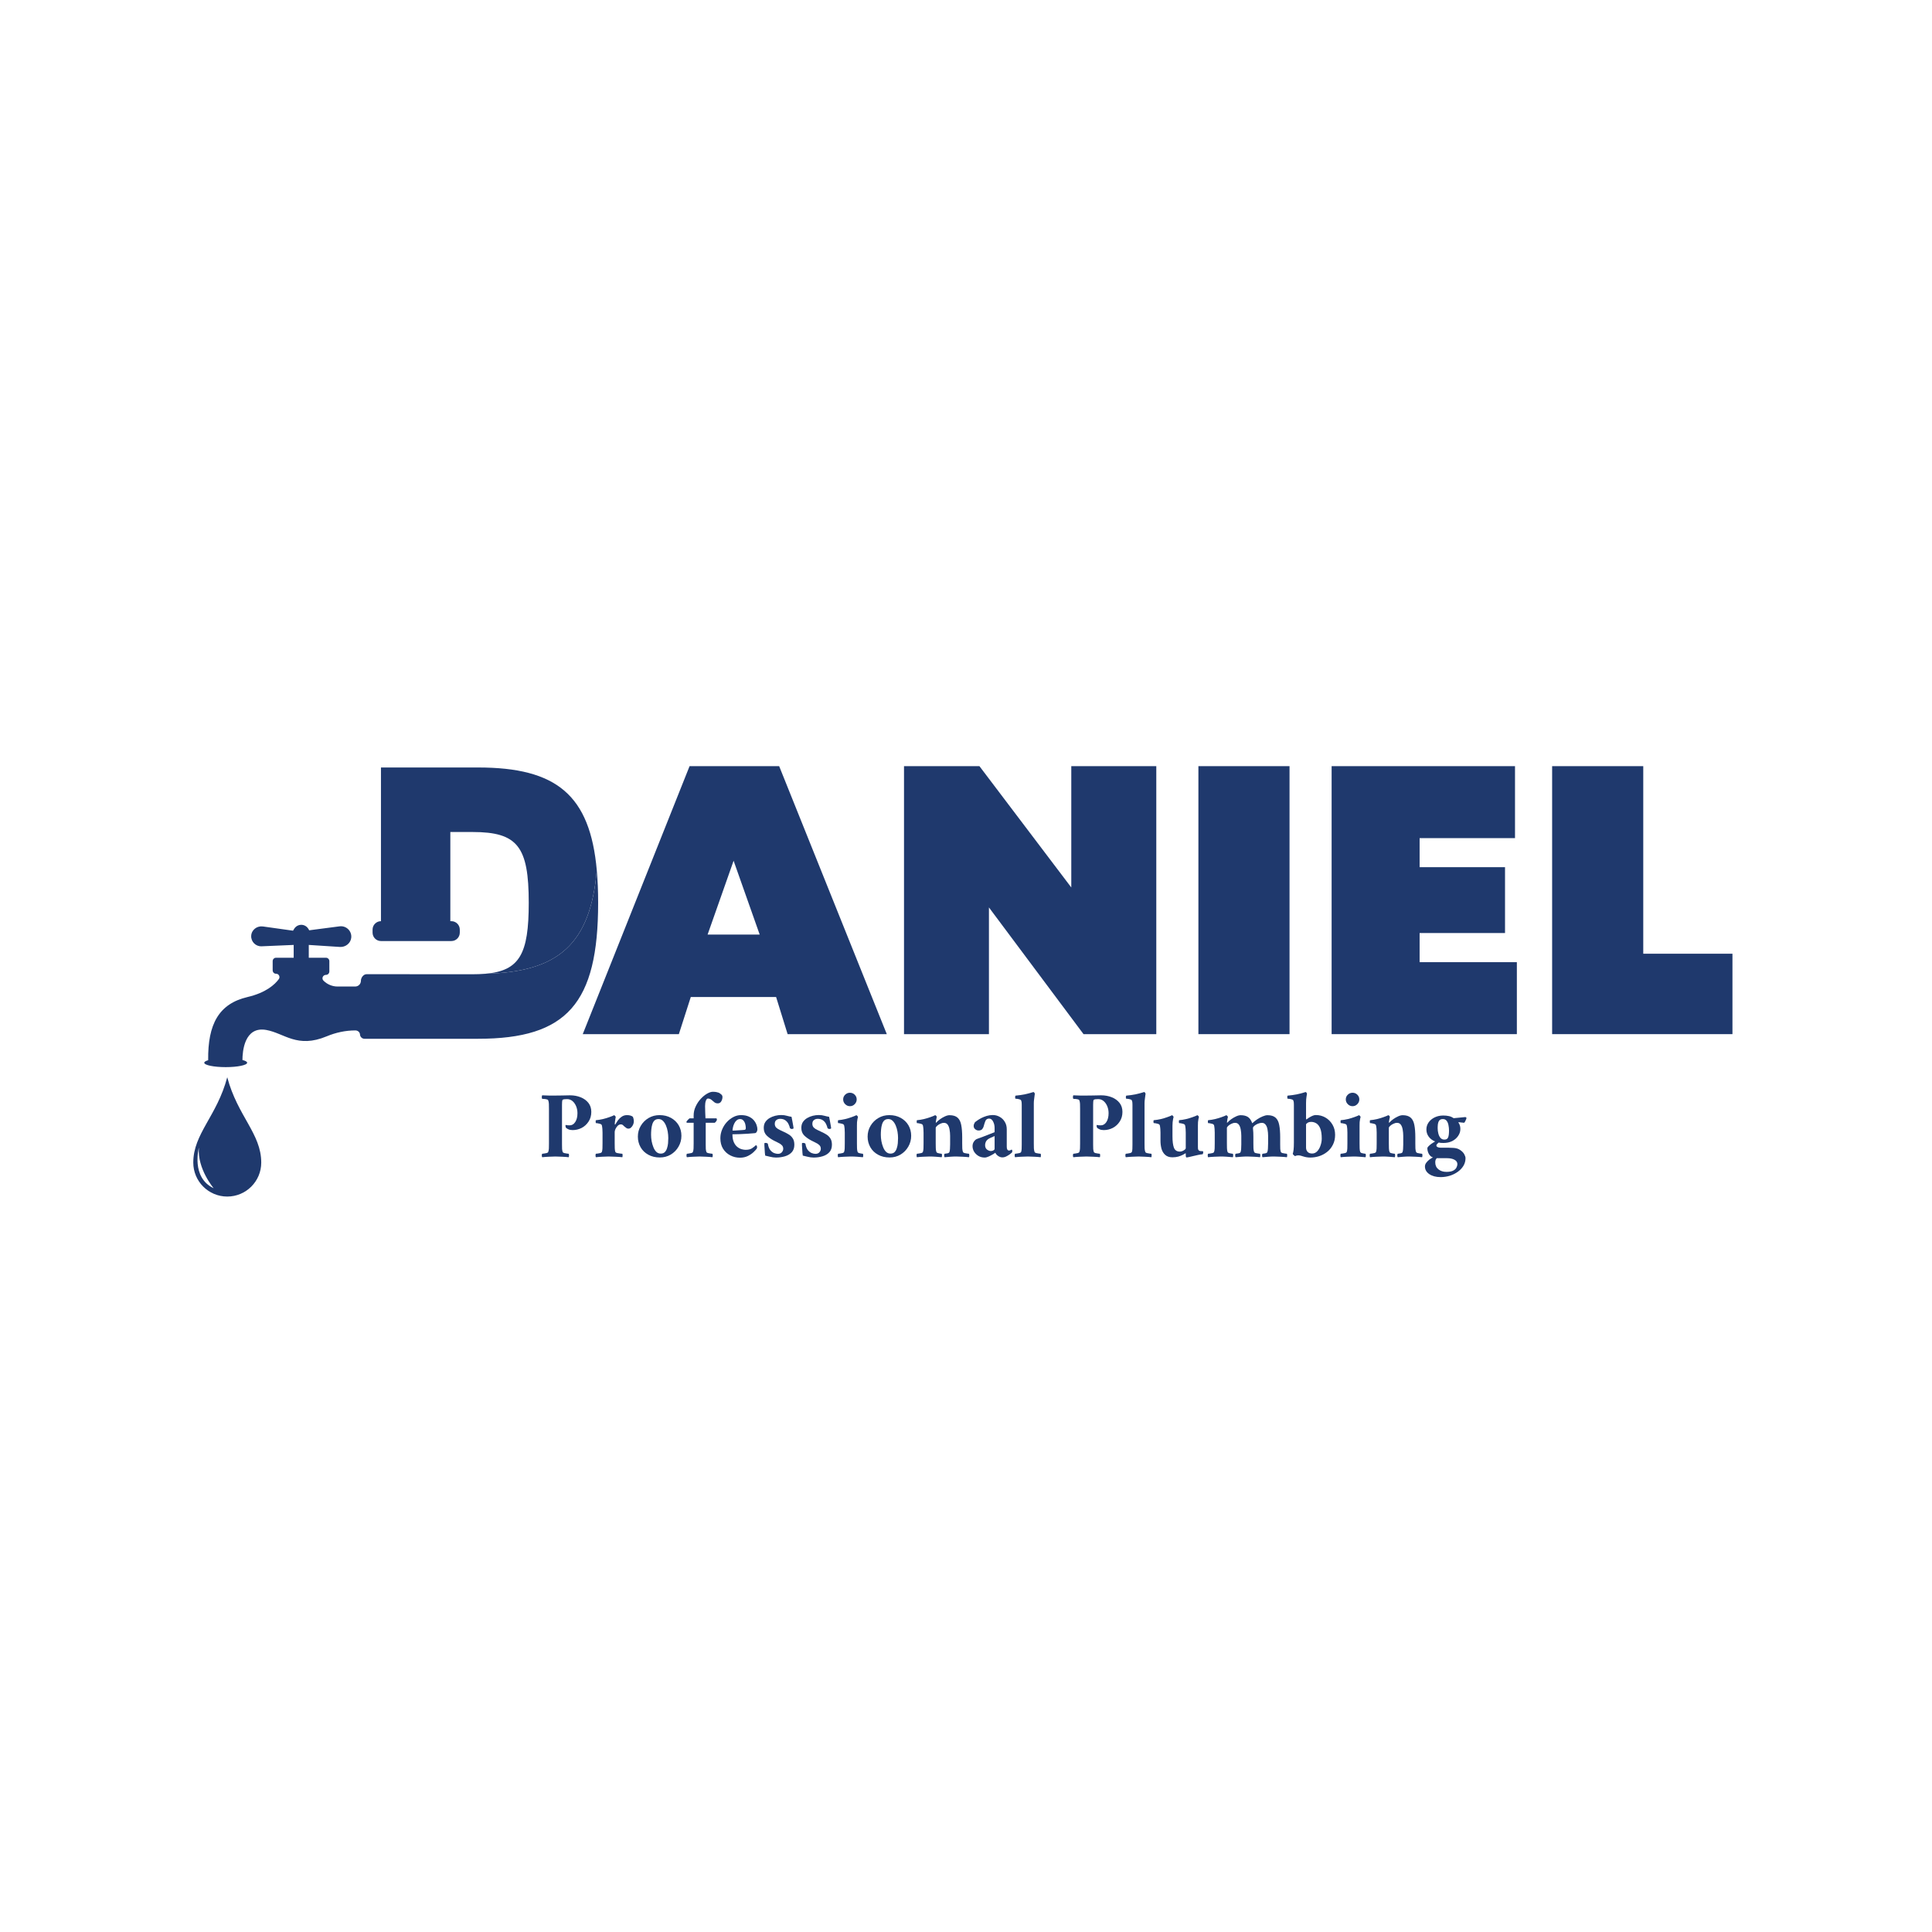 <svg xmlns="http://www.w3.org/2000/svg" xmlns:xlink="http://www.w3.org/1999/xlink" width="500" zoomAndPan="magnify" viewBox="0 0 375 375" height="500" preserveAspectRatio="xMidYMid meet" version="1.0"><defs><g/><clipPath id="db8b9ffc9e"><path d="M 37.516 209.023 L 50.805 209.023 L 50.805 232.219 L 37.516 232.219 Z M 37.516 209.023 " clip-rule="nonzero"/></clipPath><clipPath id="6fd786719b"><path d="M 39.578 168.848 L 116.098 168.848 L 116.098 207.168 L 39.578 207.168 Z M 39.578 168.848 " clip-rule="nonzero"/></clipPath><clipPath id="339137a926"><path d="M 72 148.969 L 116 148.969 L 116 190 L 72 190 Z M 72 148.969 " clip-rule="nonzero"/></clipPath></defs><g clip-path="url(#db8b9ffc9e)"><path fill="#1f396d" d="M 38.602 222.766 C 38.277 226.883 41.473 230.633 41.473 230.633 C 37.027 228.551 38.602 222.766 38.602 222.766 Z M 44.109 209.094 C 42.102 216.664 37.516 220.035 37.516 225.656 C 37.516 229.301 40.469 232.25 44.109 232.25 C 47.754 232.25 50.707 229.301 50.707 225.656 C 50.707 220.035 46.121 216.664 44.109 209.094 " fill-opacity="1" fill-rule="nonzero"/></g><g clip-path="url(#6fd786719b)"><path fill="#1f396d" d="M 116.098 175.227 C 116.098 194.758 110.039 201.625 92.797 201.625 L 70.762 201.629 C 70.285 201.629 69.898 201.258 69.875 200.793 C 69.848 200.34 69.438 200.004 68.984 200.004 C 67.07 200.004 65.188 200.41 63.426 201.145 C 57.664 203.551 55.211 200.547 51.68 199.914 C 47.402 199.148 47.059 204.164 47.059 205.746 C 47.625 205.891 47.969 206.074 47.969 206.277 C 47.969 206.746 46.105 207.129 43.809 207.129 C 41.512 207.129 39.648 206.746 39.648 206.277 C 39.648 206.094 39.93 205.926 40.406 205.789 C 40.32 198.781 42.477 194.828 48.043 193.523 C 51.633 192.684 53.344 191.098 54.117 190.043 C 54.438 189.609 54.117 188.988 53.57 189 C 53.211 189.008 52.926 188.699 52.926 188.34 L 52.926 186.551 C 52.926 186.188 53.219 185.895 53.582 185.895 L 57.004 185.895 L 57.004 183.41 L 50.777 183.676 C 49.641 183.727 48.695 182.785 48.758 181.633 C 48.816 180.477 49.895 179.664 51.043 179.828 L 56.875 180.645 L 57.109 180.266 C 57.488 179.66 58.23 179.359 58.953 179.574 C 59.379 179.703 59.719 180.02 59.93 180.41 L 60.012 180.57 L 65.914 179.801 C 67.18 179.637 68.293 180.676 68.18 181.977 C 68.082 183.074 67.074 183.871 65.973 183.801 L 59.934 183.41 L 59.934 185.895 L 63.266 185.895 C 63.633 185.895 63.926 186.191 63.926 186.555 L 63.926 188.559 C 63.926 188.926 63.633 189.223 63.266 189.223 C 62.676 189.223 62.367 189.922 62.785 190.34 C 63.512 191.074 64.5 191.484 65.527 191.484 L 68.941 191.484 C 69.555 191.484 70.051 190.988 70.051 190.375 C 70.051 189.762 70.547 189.09 71.16 189.09 L 91.723 189.102 C 92.605 189.102 93.422 189.07 94.176 189.008 C 108.422 188.684 114.574 183.211 115.84 168.949 C 116.016 170.879 116.098 172.969 116.098 175.227 " fill-opacity="1" fill-rule="nonzero"/></g><g clip-path="url(#339137a926)"><path fill="#1f396d" d="M 115.84 168.949 C 114.574 183.211 108.422 188.684 94.176 189.008 C 100.887 188.445 102.629 185.156 102.629 175.227 C 102.629 164.32 100.477 161.492 91.723 161.492 L 87.41 161.492 L 87.41 178.801 L 87.617 178.801 C 88.516 178.801 89.246 179.531 89.246 180.434 L 89.246 181.023 C 89.246 181.926 88.516 182.656 87.617 182.656 L 73.945 182.656 C 73.043 182.656 72.316 181.926 72.316 181.023 L 72.316 180.434 C 72.316 179.984 72.496 179.574 72.793 179.281 C 73.086 178.984 73.496 178.801 73.945 178.801 L 73.945 148.969 L 92.797 148.969 C 108.027 148.969 114.535 154.328 115.84 168.949 " fill-opacity="1" fill-rule="nonzero"/></g><g fill="#1f396d" fill-opacity="1"><g transform="translate(113.861, 200.726)"><g><path d="M 39.016 0 L 36.781 -7.203 L 20.219 -7.203 L 17.906 0 L -0.75 0 L 19.984 -52.016 L 37.375 -52.016 L 58.266 0 Z M 33.594 -19.328 L 28.531 -33.656 L 23.484 -19.328 Z M 33.594 -19.328 "/></g></g></g><g fill="#1f396d" fill-opacity="1"><g transform="translate(171.374, 200.726)"><g><path d="M 36.562 -52.016 L 53.062 -52.016 L 53.062 0 L 38.938 0 L 20.578 -24.594 L 20.578 0 L 4.094 0 L 4.094 -52.016 L 18.734 -52.016 L 36.562 -28.469 Z M 36.562 -52.016 "/></g></g></g><g fill="#1f396d" fill-opacity="1"><g transform="translate(228.515, 200.726)"><g><path d="M 4.094 0 L 4.094 -52.016 L 21.781 -52.016 L 21.781 0 Z M 4.094 0 "/></g></g></g><g fill="#1f396d" fill-opacity="1"><g transform="translate(254.374, 200.726)"><g><path d="M 21.172 -13.969 L 40.047 -13.969 L 40.047 0 L 4.094 0 L 4.094 -52.016 L 39.688 -52.016 L 39.688 -38.047 L 21.172 -38.047 L 21.172 -32.406 L 37.75 -32.406 L 37.75 -19.625 L 21.172 -19.625 Z M 21.172 -13.969 "/></g></g></g><g fill="#1f396d" fill-opacity="1"><g transform="translate(297.174, 200.726)"><g><path d="M 21.781 -15.609 L 39.094 -15.609 L 39.094 0 L 4.094 0 L 4.094 -52.016 L 21.781 -52.016 Z M 21.781 -15.609 "/></g></g></g><g fill="#1f396d" fill-opacity="1"><g transform="translate(104.553, 224.538)"><g><path d="M 10.219 -8.719 C 10.219 -8 10.039 -7.375 9.688 -6.844 C 9.344 -6.312 8.895 -5.898 8.344 -5.609 C 7.789 -5.328 7.207 -5.188 6.594 -5.188 C 6.27 -5.188 5.992 -5.238 5.766 -5.344 C 5.535 -5.457 5.391 -5.547 5.328 -5.609 C 5.297 -5.648 5.266 -5.711 5.234 -5.797 C 5.211 -5.891 5.203 -5.973 5.203 -6.047 C 5.203 -6.141 5.227 -6.188 5.281 -6.188 C 5.375 -6.156 5.484 -6.133 5.609 -6.125 C 5.742 -6.113 5.879 -6.109 6.016 -6.109 C 6.461 -6.109 6.828 -6.328 7.109 -6.766 C 7.391 -7.203 7.531 -7.77 7.531 -8.469 C 7.531 -8.945 7.445 -9.391 7.281 -9.797 C 7.113 -10.211 6.879 -10.551 6.578 -10.812 C 6.273 -11.07 5.922 -11.203 5.516 -11.203 C 5.316 -11.203 5.129 -11.191 4.953 -11.172 C 4.773 -11.148 4.66 -11.094 4.609 -11 C 4.578 -10.895 4.555 -10.77 4.547 -10.625 C 4.535 -10.477 4.531 -10.305 4.531 -10.109 C 4.531 -10.066 4.531 -10.023 4.531 -9.984 C 4.531 -9.953 4.531 -9.922 4.531 -9.891 L 4.531 -2.625 C 4.531 -2.594 4.531 -2.551 4.531 -2.5 C 4.531 -2.457 4.531 -2.422 4.531 -2.391 C 4.531 -2.066 4.535 -1.781 4.547 -1.531 C 4.566 -1.289 4.609 -1.086 4.672 -0.922 C 4.703 -0.848 4.797 -0.785 4.953 -0.734 C 5.109 -0.691 5.273 -0.66 5.453 -0.641 C 5.629 -0.617 5.754 -0.602 5.828 -0.594 C 5.879 -0.531 5.898 -0.414 5.891 -0.25 C 5.891 -0.094 5.867 0.016 5.828 0.078 C 5.484 0.035 5.062 0.004 4.562 -0.016 C 4.062 -0.047 3.617 -0.062 3.234 -0.062 C 2.859 -0.062 2.426 -0.047 1.938 -0.016 C 1.457 0.004 1.039 0.035 0.688 0.078 C 0.645 0.016 0.617 -0.094 0.609 -0.25 C 0.609 -0.414 0.633 -0.531 0.688 -0.594 C 0.77 -0.602 0.895 -0.617 1.062 -0.641 C 1.238 -0.66 1.406 -0.691 1.562 -0.734 C 1.727 -0.785 1.82 -0.848 1.844 -0.922 C 1.926 -1.109 1.973 -1.344 1.984 -1.625 C 1.992 -1.914 2 -2.25 2 -2.625 L 2 -9.281 C 2 -9.676 1.992 -10.008 1.984 -10.281 C 1.973 -10.562 1.926 -10.797 1.844 -10.984 C 1.82 -11.066 1.727 -11.125 1.562 -11.156 C 1.406 -11.195 1.238 -11.223 1.062 -11.234 C 0.895 -11.242 0.77 -11.25 0.688 -11.25 C 0.633 -11.312 0.609 -11.43 0.609 -11.609 C 0.617 -11.785 0.645 -11.895 0.688 -11.938 C 1.094 -11.914 1.531 -11.898 2 -11.891 C 2.469 -11.891 2.895 -11.891 3.281 -11.891 C 3.656 -11.891 4.082 -11.895 4.562 -11.906 C 5.039 -11.926 5.547 -11.938 6.078 -11.938 C 6.828 -11.938 7.516 -11.812 8.141 -11.562 C 8.773 -11.312 9.281 -10.945 9.656 -10.469 C 10.031 -9.988 10.219 -9.406 10.219 -8.719 Z M 10.219 -8.719 "/></g></g></g><g fill="#1f396d" fill-opacity="1"><g transform="translate(115.123, 224.538)"><g><path d="M 6.578 -8.094 C 6.805 -8.094 7.02 -8.066 7.219 -8.016 C 7.414 -7.961 7.578 -7.883 7.703 -7.781 C 7.742 -7.727 7.785 -7.613 7.828 -7.438 C 7.879 -7.27 7.906 -7.086 7.906 -6.891 C 7.906 -6.691 7.859 -6.477 7.766 -6.25 C 7.672 -6.031 7.539 -5.844 7.375 -5.688 C 7.219 -5.539 7.035 -5.469 6.828 -5.469 C 6.672 -5.469 6.531 -5.52 6.406 -5.625 C 6.281 -5.727 6.16 -5.82 6.047 -5.906 C 5.953 -6 5.859 -6.086 5.766 -6.172 C 5.672 -6.254 5.547 -6.297 5.391 -6.297 C 5.141 -6.297 4.926 -6.195 4.75 -6 C 4.57 -5.812 4.43 -5.602 4.328 -5.375 C 4.234 -5.145 4.188 -4.961 4.188 -4.828 L 4.188 -2.625 C 4.188 -2.289 4.191 -1.969 4.203 -1.656 C 4.211 -1.352 4.254 -1.109 4.328 -0.922 C 4.367 -0.848 4.477 -0.785 4.656 -0.734 C 4.844 -0.691 5.035 -0.66 5.234 -0.641 C 5.441 -0.617 5.586 -0.602 5.672 -0.594 C 5.711 -0.531 5.727 -0.414 5.719 -0.25 C 5.719 -0.094 5.703 0.016 5.672 0.078 C 5.316 0.035 4.879 0.004 4.359 -0.016 C 3.836 -0.047 3.383 -0.062 3 -0.062 C 2.613 -0.062 2.195 -0.047 1.75 -0.016 C 1.301 0.004 0.895 0.035 0.531 0.078 C 0.5 0.016 0.477 -0.094 0.469 -0.25 C 0.469 -0.414 0.488 -0.531 0.531 -0.594 C 0.625 -0.602 0.754 -0.617 0.922 -0.641 C 1.086 -0.66 1.25 -0.691 1.406 -0.734 C 1.562 -0.785 1.656 -0.848 1.688 -0.922 C 1.758 -1.109 1.801 -1.344 1.812 -1.625 C 1.82 -1.914 1.828 -2.25 1.828 -2.625 L 1.828 -4.703 C 1.828 -4.766 1.82 -4.895 1.812 -5.094 C 1.812 -5.301 1.797 -5.508 1.766 -5.719 C 1.742 -5.938 1.711 -6.094 1.672 -6.188 C 1.617 -6.281 1.508 -6.352 1.344 -6.406 C 1.176 -6.457 1.008 -6.492 0.844 -6.516 C 0.688 -6.535 0.582 -6.547 0.531 -6.547 C 0.52 -6.566 0.508 -6.617 0.5 -6.703 C 0.488 -6.797 0.488 -6.883 0.5 -6.969 C 0.508 -7.062 0.531 -7.109 0.562 -7.109 C 1.008 -7.148 1.457 -7.223 1.906 -7.328 C 2.363 -7.441 2.781 -7.566 3.156 -7.703 C 3.539 -7.836 3.848 -7.961 4.078 -8.078 C 4.141 -8.055 4.207 -8.004 4.281 -7.922 C 4.352 -7.836 4.391 -7.785 4.391 -7.766 C 4.379 -7.711 4.359 -7.586 4.328 -7.391 C 4.297 -7.191 4.266 -6.988 4.234 -6.781 C 4.211 -6.57 4.203 -6.422 4.203 -6.328 C 4.203 -6.285 4.219 -6.266 4.25 -6.266 C 4.281 -6.266 4.301 -6.27 4.312 -6.281 C 4.457 -6.539 4.629 -6.812 4.828 -7.094 C 5.035 -7.375 5.281 -7.609 5.562 -7.797 C 5.852 -7.992 6.191 -8.094 6.578 -8.094 Z M 6.578 -8.094 "/></g></g></g><g fill="#1f396d" fill-opacity="1"><g transform="translate(123.231, 224.538)"><g><path d="M 4.797 -8.094 C 5.629 -8.094 6.363 -7.914 7 -7.562 C 7.645 -7.207 8.145 -6.727 8.5 -6.125 C 8.852 -5.52 9.031 -4.836 9.031 -4.078 C 9.031 -3.316 8.844 -2.613 8.469 -1.969 C 8.102 -1.332 7.602 -0.82 6.969 -0.438 C 6.344 -0.062 5.629 0.125 4.828 0.125 C 3.992 0.125 3.254 -0.051 2.609 -0.406 C 1.961 -0.758 1.461 -1.242 1.109 -1.859 C 0.754 -2.484 0.578 -3.172 0.578 -3.922 C 0.578 -4.691 0.766 -5.391 1.141 -6.016 C 1.516 -6.648 2.02 -7.156 2.656 -7.531 C 3.289 -7.906 4.004 -8.094 4.797 -8.094 Z M 4.594 -7.328 C 4.258 -7.328 3.992 -7.234 3.797 -7.047 C 3.609 -6.859 3.469 -6.609 3.375 -6.297 C 3.281 -5.984 3.219 -5.648 3.188 -5.297 C 3.156 -4.953 3.141 -4.613 3.141 -4.281 C 3.141 -3.883 3.176 -3.473 3.25 -3.047 C 3.332 -2.617 3.445 -2.223 3.594 -1.859 C 3.738 -1.492 3.926 -1.195 4.156 -0.969 C 4.395 -0.738 4.68 -0.625 5.016 -0.625 C 5.348 -0.625 5.609 -0.719 5.797 -0.906 C 5.992 -1.102 6.141 -1.352 6.234 -1.656 C 6.336 -1.957 6.406 -2.285 6.438 -2.641 C 6.469 -2.992 6.484 -3.328 6.484 -3.641 C 6.484 -4.055 6.445 -4.473 6.375 -4.891 C 6.301 -5.316 6.188 -5.711 6.031 -6.078 C 5.875 -6.453 5.676 -6.754 5.438 -6.984 C 5.207 -7.211 4.926 -7.328 4.594 -7.328 Z M 4.594 -7.328 "/></g></g></g><g fill="#1f396d" fill-opacity="1"><g transform="translate(132.839, 224.538)"><g><path d="M 5.531 -12.625 C 5.82 -12.625 6.055 -12.602 6.234 -12.562 C 6.41 -12.52 6.562 -12.477 6.688 -12.438 C 6.844 -12.352 7 -12.242 7.156 -12.109 C 7.312 -11.984 7.391 -11.816 7.391 -11.609 C 7.391 -11.316 7.312 -11.035 7.156 -10.766 C 7 -10.504 6.773 -10.375 6.484 -10.375 C 6.211 -10.375 5.984 -10.453 5.797 -10.609 C 5.617 -10.766 5.445 -10.91 5.281 -11.047 C 5.07 -11.223 4.832 -11.312 4.562 -11.312 C 4.406 -11.312 4.273 -11.172 4.172 -10.891 C 4.066 -10.617 4.016 -10.266 4.016 -9.828 C 4.016 -9.41 4.023 -8.984 4.047 -8.547 C 4.066 -8.109 4.082 -7.75 4.094 -7.469 L 6.203 -7.469 C 6.242 -7.469 6.27 -7.438 6.281 -7.375 C 6.301 -7.32 6.312 -7.27 6.312 -7.219 C 6.312 -7.133 6.266 -7.023 6.172 -6.891 C 6.078 -6.766 5.984 -6.672 5.891 -6.609 L 4.141 -6.609 L 4.141 -2.625 C 4.141 -2.594 4.141 -2.551 4.141 -2.5 C 4.141 -2.457 4.141 -2.422 4.141 -2.391 C 4.141 -2.066 4.145 -1.781 4.156 -1.531 C 4.176 -1.289 4.219 -1.086 4.281 -0.922 C 4.312 -0.848 4.406 -0.785 4.562 -0.734 C 4.719 -0.691 4.883 -0.66 5.062 -0.641 C 5.238 -0.617 5.363 -0.602 5.438 -0.594 C 5.488 -0.531 5.508 -0.414 5.5 -0.25 C 5.5 -0.094 5.477 0.016 5.438 0.078 C 5.094 0.035 4.688 0.004 4.219 -0.016 C 3.758 -0.047 3.344 -0.062 2.969 -0.062 C 2.582 -0.062 2.16 -0.047 1.703 -0.016 C 1.242 0.004 0.836 0.035 0.484 0.078 C 0.441 0.016 0.414 -0.094 0.406 -0.25 C 0.406 -0.414 0.43 -0.531 0.484 -0.594 C 0.566 -0.602 0.691 -0.617 0.859 -0.641 C 1.035 -0.66 1.203 -0.691 1.359 -0.734 C 1.523 -0.785 1.617 -0.848 1.641 -0.922 C 1.723 -1.109 1.77 -1.344 1.781 -1.625 C 1.789 -1.914 1.797 -2.25 1.797 -2.625 L 1.797 -6.609 L 0.5 -6.609 C 0.445 -6.629 0.414 -6.664 0.406 -6.719 C 0.406 -6.77 0.406 -6.812 0.406 -6.844 C 0.508 -6.977 0.602 -7.094 0.688 -7.188 C 0.781 -7.281 0.883 -7.375 1 -7.469 L 1.797 -7.469 L 1.797 -8.016 C 1.797 -8.629 1.926 -9.211 2.188 -9.766 C 2.445 -10.328 2.773 -10.82 3.172 -11.25 C 3.566 -11.676 3.973 -12.008 4.391 -12.25 C 4.816 -12.5 5.195 -12.625 5.531 -12.625 Z M 5.531 -12.625 "/></g></g></g><g fill="#1f396d" fill-opacity="1"><g transform="translate(139.244, 224.538)"><g><path d="M 2.922 -4.375 C 2.922 -3.738 3.016 -3.219 3.203 -2.812 C 3.391 -2.414 3.617 -2.113 3.891 -1.906 C 4.16 -1.695 4.441 -1.551 4.734 -1.469 C 5.023 -1.395 5.27 -1.359 5.469 -1.359 C 6 -1.359 6.414 -1.457 6.719 -1.656 C 7.031 -1.863 7.285 -2.066 7.484 -2.266 C 7.547 -2.242 7.598 -2.195 7.641 -2.125 C 7.68 -2.051 7.703 -1.984 7.703 -1.922 C 7.703 -1.766 7.68 -1.656 7.641 -1.594 C 7.535 -1.438 7.332 -1.211 7.031 -0.922 C 6.738 -0.641 6.363 -0.383 5.906 -0.156 C 5.457 0.062 4.945 0.172 4.375 0.172 C 3.707 0.172 3.082 0.02 2.5 -0.281 C 1.914 -0.582 1.445 -1.016 1.094 -1.578 C 0.75 -2.141 0.578 -2.816 0.578 -3.609 C 0.578 -4.18 0.688 -4.734 0.906 -5.266 C 1.125 -5.805 1.422 -6.285 1.797 -6.703 C 2.18 -7.129 2.613 -7.469 3.094 -7.719 C 3.57 -7.969 4.07 -8.094 4.594 -8.094 C 5.188 -8.094 5.688 -8 6.094 -7.812 C 6.5 -7.625 6.82 -7.391 7.062 -7.109 C 7.301 -6.828 7.477 -6.523 7.594 -6.203 C 7.707 -5.891 7.766 -5.602 7.766 -5.344 C 7.766 -5.156 7.719 -4.984 7.625 -4.828 C 7.531 -4.68 7.414 -4.602 7.281 -4.594 C 6.875 -4.551 6.414 -4.516 5.906 -4.484 C 5.395 -4.453 4.879 -4.426 4.359 -4.406 C 3.848 -4.395 3.367 -4.383 2.922 -4.375 Z M 2.938 -5.094 C 2.977 -5.094 3.098 -5.094 3.297 -5.094 C 3.504 -5.102 3.738 -5.117 4 -5.141 C 4.27 -5.16 4.52 -5.176 4.75 -5.188 C 4.988 -5.207 5.164 -5.223 5.281 -5.234 C 5.383 -5.254 5.445 -5.297 5.469 -5.359 C 5.5 -5.43 5.516 -5.488 5.516 -5.531 C 5.516 -5.82 5.477 -6.102 5.406 -6.375 C 5.332 -6.645 5.211 -6.867 5.047 -7.047 C 4.891 -7.234 4.676 -7.328 4.406 -7.328 C 4.133 -7.328 3.906 -7.238 3.719 -7.062 C 3.531 -6.895 3.379 -6.688 3.266 -6.438 C 3.148 -6.195 3.066 -5.945 3.016 -5.688 C 2.961 -5.438 2.938 -5.238 2.938 -5.094 Z M 2.938 -5.094 "/></g></g></g><g fill="#1f396d" fill-opacity="1"><g transform="translate(147.556, 224.538)"><g><path d="M 4.062 -8.109 C 4.488 -8.109 4.852 -8.062 5.156 -7.969 C 5.469 -7.883 5.773 -7.816 6.078 -7.766 C 6.117 -7.566 6.172 -7.305 6.234 -6.984 C 6.297 -6.672 6.348 -6.379 6.391 -6.109 C 6.441 -5.836 6.469 -5.645 6.469 -5.531 C 6.469 -5.5 6.426 -5.469 6.344 -5.438 C 6.258 -5.414 6.188 -5.406 6.125 -5.406 C 6.051 -5.406 5.988 -5.422 5.938 -5.453 C 5.895 -5.484 5.844 -5.516 5.781 -5.547 C 5.719 -5.828 5.617 -6.102 5.484 -6.375 C 5.348 -6.656 5.148 -6.891 4.891 -7.078 C 4.629 -7.273 4.289 -7.375 3.875 -7.375 C 3.57 -7.375 3.32 -7.289 3.125 -7.125 C 2.926 -6.969 2.828 -6.727 2.828 -6.406 C 2.828 -6.094 2.926 -5.844 3.125 -5.656 C 3.32 -5.469 3.566 -5.312 3.859 -5.188 C 4.148 -5.062 4.426 -4.93 4.688 -4.797 C 5.008 -4.648 5.316 -4.484 5.609 -4.297 C 5.898 -4.109 6.141 -3.863 6.328 -3.562 C 6.523 -3.27 6.625 -2.863 6.625 -2.344 C 6.625 -1.738 6.457 -1.254 6.125 -0.891 C 5.801 -0.535 5.367 -0.273 4.828 -0.109 C 4.285 0.055 3.703 0.141 3.078 0.141 C 2.68 0.141 2.285 0.086 1.891 -0.016 C 1.492 -0.117 1.188 -0.191 0.969 -0.234 C 0.945 -0.336 0.926 -0.504 0.906 -0.734 C 0.895 -0.973 0.879 -1.223 0.859 -1.484 C 0.836 -1.754 0.82 -1.992 0.812 -2.203 C 0.812 -2.41 0.812 -2.539 0.812 -2.594 C 0.812 -2.656 0.844 -2.688 0.906 -2.688 C 0.977 -2.695 1.039 -2.703 1.094 -2.703 C 1.156 -2.703 1.227 -2.688 1.312 -2.656 C 1.395 -2.633 1.453 -2.594 1.484 -2.531 C 1.566 -2.02 1.719 -1.617 1.938 -1.328 C 2.164 -1.047 2.414 -0.848 2.688 -0.734 C 2.957 -0.629 3.207 -0.578 3.438 -0.578 C 3.758 -0.578 4.008 -0.676 4.188 -0.875 C 4.375 -1.082 4.469 -1.312 4.469 -1.562 C 4.469 -1.863 4.367 -2.102 4.172 -2.281 C 3.984 -2.469 3.742 -2.625 3.453 -2.75 C 3.172 -2.875 2.891 -3.016 2.609 -3.172 C 2.078 -3.453 1.625 -3.773 1.25 -4.141 C 0.875 -4.516 0.688 -5.004 0.688 -5.609 C 0.688 -6.066 0.789 -6.453 1 -6.766 C 1.219 -7.078 1.492 -7.332 1.828 -7.531 C 2.172 -7.727 2.535 -7.875 2.922 -7.969 C 3.316 -8.062 3.695 -8.109 4.062 -8.109 Z M 4.062 -8.109 "/></g></g></g><g fill="#1f396d" fill-opacity="1"><g transform="translate(154.85, 224.538)"><g><path d="M 4.062 -8.109 C 4.488 -8.109 4.852 -8.062 5.156 -7.969 C 5.469 -7.883 5.773 -7.816 6.078 -7.766 C 6.117 -7.566 6.172 -7.305 6.234 -6.984 C 6.297 -6.672 6.348 -6.379 6.391 -6.109 C 6.441 -5.836 6.469 -5.645 6.469 -5.531 C 6.469 -5.5 6.426 -5.469 6.344 -5.438 C 6.258 -5.414 6.188 -5.406 6.125 -5.406 C 6.051 -5.406 5.988 -5.422 5.938 -5.453 C 5.895 -5.484 5.844 -5.516 5.781 -5.547 C 5.719 -5.828 5.617 -6.102 5.484 -6.375 C 5.348 -6.656 5.148 -6.891 4.891 -7.078 C 4.629 -7.273 4.289 -7.375 3.875 -7.375 C 3.57 -7.375 3.32 -7.289 3.125 -7.125 C 2.926 -6.969 2.828 -6.727 2.828 -6.406 C 2.828 -6.094 2.926 -5.844 3.125 -5.656 C 3.32 -5.469 3.566 -5.312 3.859 -5.188 C 4.148 -5.062 4.426 -4.93 4.688 -4.797 C 5.008 -4.648 5.316 -4.484 5.609 -4.297 C 5.898 -4.109 6.141 -3.863 6.328 -3.562 C 6.523 -3.27 6.625 -2.863 6.625 -2.344 C 6.625 -1.738 6.457 -1.254 6.125 -0.891 C 5.801 -0.535 5.367 -0.273 4.828 -0.109 C 4.285 0.055 3.703 0.141 3.078 0.141 C 2.68 0.141 2.285 0.086 1.891 -0.016 C 1.492 -0.117 1.188 -0.191 0.969 -0.234 C 0.945 -0.336 0.926 -0.504 0.906 -0.734 C 0.895 -0.973 0.879 -1.223 0.859 -1.484 C 0.836 -1.754 0.82 -1.992 0.812 -2.203 C 0.812 -2.41 0.812 -2.539 0.812 -2.594 C 0.812 -2.656 0.844 -2.688 0.906 -2.688 C 0.977 -2.695 1.039 -2.703 1.094 -2.703 C 1.156 -2.703 1.227 -2.688 1.312 -2.656 C 1.395 -2.633 1.453 -2.594 1.484 -2.531 C 1.566 -2.02 1.719 -1.617 1.938 -1.328 C 2.164 -1.047 2.414 -0.848 2.688 -0.734 C 2.957 -0.629 3.207 -0.578 3.438 -0.578 C 3.758 -0.578 4.008 -0.676 4.188 -0.875 C 4.375 -1.082 4.469 -1.312 4.469 -1.562 C 4.469 -1.863 4.367 -2.102 4.172 -2.281 C 3.984 -2.469 3.742 -2.625 3.453 -2.75 C 3.172 -2.875 2.891 -3.016 2.609 -3.172 C 2.078 -3.453 1.625 -3.773 1.25 -4.141 C 0.875 -4.516 0.688 -5.004 0.688 -5.609 C 0.688 -6.066 0.789 -6.453 1 -6.766 C 1.219 -7.078 1.492 -7.332 1.828 -7.531 C 2.172 -7.727 2.535 -7.875 2.922 -7.969 C 3.316 -8.062 3.695 -8.109 4.062 -8.109 Z M 4.062 -8.109 "/></g></g></g><g fill="#1f396d" fill-opacity="1"><g transform="translate(162.143, 224.538)"><g><path d="M 4.188 -5.594 L 4.188 -2.625 C 4.188 -2.289 4.191 -1.969 4.203 -1.656 C 4.211 -1.352 4.254 -1.109 4.328 -0.922 C 4.367 -0.848 4.453 -0.785 4.578 -0.734 C 4.711 -0.691 4.852 -0.66 5 -0.641 C 5.156 -0.617 5.27 -0.602 5.344 -0.594 C 5.395 -0.531 5.414 -0.414 5.406 -0.25 C 5.406 -0.094 5.383 0.016 5.344 0.078 C 5 0.035 4.617 0.004 4.203 -0.016 C 3.785 -0.047 3.383 -0.062 3 -0.062 C 2.613 -0.062 2.195 -0.047 1.75 -0.016 C 1.301 0.004 0.895 0.035 0.531 0.078 C 0.5 0.016 0.477 -0.094 0.469 -0.25 C 0.469 -0.414 0.488 -0.531 0.531 -0.594 C 0.625 -0.602 0.754 -0.617 0.922 -0.641 C 1.086 -0.66 1.25 -0.691 1.406 -0.734 C 1.562 -0.785 1.656 -0.848 1.688 -0.922 C 1.758 -1.109 1.801 -1.344 1.812 -1.625 C 1.82 -1.914 1.828 -2.25 1.828 -2.625 L 1.828 -4.703 C 1.828 -4.766 1.82 -4.895 1.812 -5.094 C 1.812 -5.301 1.797 -5.508 1.766 -5.719 C 1.742 -5.938 1.711 -6.094 1.672 -6.188 C 1.617 -6.281 1.508 -6.352 1.344 -6.406 C 1.176 -6.457 1.008 -6.492 0.844 -6.516 C 0.688 -6.535 0.582 -6.547 0.531 -6.547 C 0.52 -6.566 0.508 -6.617 0.5 -6.703 C 0.488 -6.797 0.488 -6.883 0.5 -6.969 C 0.508 -7.062 0.531 -7.109 0.562 -7.109 C 1.008 -7.148 1.457 -7.223 1.906 -7.328 C 2.363 -7.441 2.781 -7.566 3.156 -7.703 C 3.539 -7.836 3.848 -7.961 4.078 -8.078 C 4.141 -8.055 4.207 -8.004 4.281 -7.922 C 4.352 -7.836 4.391 -7.785 4.391 -7.766 C 4.359 -7.68 4.32 -7.52 4.281 -7.281 C 4.238 -7.039 4.211 -6.852 4.203 -6.719 C 4.191 -6.52 4.188 -6.297 4.188 -6.047 C 4.188 -5.805 4.188 -5.656 4.188 -5.594 Z M 1.516 -11.141 C 1.516 -11.504 1.645 -11.812 1.906 -12.062 C 2.164 -12.312 2.473 -12.438 2.828 -12.438 C 3.191 -12.438 3.5 -12.312 3.75 -12.062 C 4.008 -11.812 4.141 -11.504 4.141 -11.141 C 4.141 -10.785 4.008 -10.477 3.75 -10.219 C 3.5 -9.957 3.191 -9.828 2.828 -9.828 C 2.473 -9.828 2.164 -9.957 1.906 -10.219 C 1.645 -10.477 1.516 -10.785 1.516 -11.141 Z M 1.516 -11.141 "/></g></g></g><g fill="#1f396d" fill-opacity="1"><g transform="translate(167.827, 224.538)"><g><path d="M 4.797 -8.094 C 5.629 -8.094 6.363 -7.914 7 -7.562 C 7.645 -7.207 8.145 -6.727 8.5 -6.125 C 8.852 -5.52 9.031 -4.836 9.031 -4.078 C 9.031 -3.316 8.844 -2.613 8.469 -1.969 C 8.102 -1.332 7.602 -0.82 6.969 -0.438 C 6.344 -0.062 5.629 0.125 4.828 0.125 C 3.992 0.125 3.254 -0.051 2.609 -0.406 C 1.961 -0.758 1.461 -1.242 1.109 -1.859 C 0.754 -2.484 0.578 -3.172 0.578 -3.922 C 0.578 -4.691 0.766 -5.391 1.141 -6.016 C 1.516 -6.648 2.02 -7.156 2.656 -7.531 C 3.289 -7.906 4.004 -8.094 4.797 -8.094 Z M 4.594 -7.328 C 4.258 -7.328 3.992 -7.234 3.797 -7.047 C 3.609 -6.859 3.469 -6.609 3.375 -6.297 C 3.281 -5.984 3.219 -5.648 3.188 -5.297 C 3.156 -4.953 3.141 -4.613 3.141 -4.281 C 3.141 -3.883 3.176 -3.473 3.25 -3.047 C 3.332 -2.617 3.445 -2.223 3.594 -1.859 C 3.738 -1.492 3.926 -1.195 4.156 -0.969 C 4.395 -0.738 4.68 -0.625 5.016 -0.625 C 5.348 -0.625 5.609 -0.719 5.797 -0.906 C 5.992 -1.102 6.141 -1.352 6.234 -1.656 C 6.336 -1.957 6.406 -2.285 6.438 -2.641 C 6.469 -2.992 6.484 -3.328 6.484 -3.641 C 6.484 -4.055 6.445 -4.473 6.375 -4.891 C 6.301 -5.316 6.188 -5.711 6.031 -6.078 C 5.875 -6.453 5.676 -6.754 5.438 -6.984 C 5.207 -7.211 4.926 -7.328 4.594 -7.328 Z M 4.594 -7.328 "/></g></g></g><g fill="#1f396d" fill-opacity="1"><g transform="translate(177.434, 224.538)"><g><path d="M 6.875 -8.078 C 7.562 -8.078 8.082 -7.914 8.438 -7.594 C 8.789 -7.281 9.023 -6.805 9.141 -6.172 C 9.266 -5.535 9.328 -4.742 9.328 -3.797 L 9.328 -2.625 C 9.328 -2.25 9.332 -1.914 9.344 -1.625 C 9.363 -1.344 9.41 -1.109 9.484 -0.922 C 9.516 -0.848 9.609 -0.785 9.766 -0.734 C 9.922 -0.691 10.086 -0.66 10.266 -0.641 C 10.441 -0.617 10.566 -0.602 10.641 -0.594 C 10.691 -0.531 10.711 -0.414 10.703 -0.25 C 10.703 -0.094 10.68 0.016 10.641 0.078 C 10.297 0.035 9.891 0.004 9.422 -0.016 C 8.961 -0.047 8.547 -0.062 8.172 -0.062 C 7.785 -0.062 7.398 -0.047 7.016 -0.016 C 6.629 0.004 6.258 0.035 5.906 0.078 C 5.863 0.016 5.836 -0.094 5.828 -0.25 C 5.828 -0.414 5.852 -0.531 5.906 -0.594 C 6.031 -0.602 6.207 -0.629 6.438 -0.672 C 6.664 -0.711 6.801 -0.797 6.844 -0.922 C 6.906 -1.086 6.941 -1.289 6.953 -1.531 C 6.973 -1.781 6.984 -2.066 6.984 -2.391 C 6.984 -2.422 6.984 -2.457 6.984 -2.5 C 6.984 -2.551 6.984 -2.594 6.984 -2.625 L 6.984 -4.062 C 6.984 -4.488 6.945 -4.895 6.875 -5.281 C 6.812 -5.676 6.691 -5.992 6.516 -6.234 C 6.348 -6.473 6.102 -6.594 5.781 -6.594 C 5.539 -6.594 5.297 -6.531 5.047 -6.406 C 4.805 -6.289 4.602 -6.156 4.438 -6 C 4.27 -5.852 4.188 -5.719 4.188 -5.594 L 4.188 -2.625 C 4.188 -2.289 4.191 -1.969 4.203 -1.656 C 4.211 -1.352 4.254 -1.109 4.328 -0.922 C 4.367 -0.848 4.453 -0.785 4.578 -0.734 C 4.711 -0.691 4.852 -0.66 5 -0.641 C 5.156 -0.617 5.27 -0.602 5.344 -0.594 C 5.395 -0.531 5.414 -0.414 5.406 -0.25 C 5.406 -0.094 5.383 0.016 5.344 0.078 C 5 0.035 4.617 0.004 4.203 -0.016 C 3.785 -0.047 3.383 -0.062 3 -0.062 C 2.613 -0.062 2.195 -0.047 1.75 -0.016 C 1.301 0.004 0.895 0.035 0.531 0.078 C 0.5 0.016 0.477 -0.094 0.469 -0.25 C 0.469 -0.414 0.488 -0.531 0.531 -0.594 C 0.625 -0.602 0.754 -0.617 0.922 -0.641 C 1.086 -0.66 1.25 -0.691 1.406 -0.734 C 1.562 -0.785 1.656 -0.848 1.688 -0.922 C 1.758 -1.109 1.801 -1.344 1.812 -1.625 C 1.82 -1.914 1.828 -2.25 1.828 -2.625 L 1.828 -4.703 C 1.828 -4.766 1.82 -4.895 1.812 -5.094 C 1.812 -5.301 1.797 -5.508 1.766 -5.719 C 1.742 -5.938 1.711 -6.094 1.672 -6.188 C 1.617 -6.281 1.508 -6.352 1.344 -6.406 C 1.176 -6.457 1.008 -6.492 0.844 -6.516 C 0.688 -6.535 0.582 -6.547 0.531 -6.547 C 0.52 -6.566 0.508 -6.617 0.5 -6.703 C 0.488 -6.797 0.488 -6.883 0.5 -6.969 C 0.508 -7.062 0.531 -7.109 0.562 -7.109 C 1.008 -7.148 1.457 -7.223 1.906 -7.328 C 2.363 -7.441 2.781 -7.566 3.156 -7.703 C 3.539 -7.836 3.848 -7.961 4.078 -8.078 C 4.141 -8.078 4.207 -8.035 4.281 -7.953 C 4.352 -7.867 4.391 -7.805 4.391 -7.766 C 4.379 -7.711 4.359 -7.602 4.328 -7.438 C 4.297 -7.27 4.266 -7.109 4.234 -6.953 C 4.211 -6.805 4.203 -6.727 4.203 -6.719 C 4.203 -6.656 4.207 -6.617 4.219 -6.609 C 4.25 -6.609 4.289 -6.641 4.344 -6.703 C 4.52 -6.898 4.754 -7.102 5.047 -7.312 C 5.336 -7.52 5.645 -7.695 5.969 -7.844 C 6.301 -8 6.602 -8.078 6.875 -8.078 Z M 6.875 -8.078 "/></g></g></g><g fill="#1f396d" fill-opacity="1"><g transform="translate(188.208, 224.538)"><g><path d="M 4.484 -8.109 C 4.984 -8.109 5.438 -7.988 5.844 -7.75 C 6.258 -7.52 6.586 -7.195 6.828 -6.781 C 7.078 -6.375 7.203 -5.895 7.203 -5.344 L 7.203 -1.969 C 7.203 -1.727 7.238 -1.539 7.312 -1.406 C 7.395 -1.281 7.5 -1.219 7.625 -1.219 C 7.758 -1.219 7.867 -1.242 7.953 -1.297 C 8.047 -1.359 8.109 -1.395 8.141 -1.406 C 8.234 -1.375 8.281 -1.273 8.281 -1.109 C 8.281 -1.016 8.254 -0.922 8.203 -0.828 C 8.117 -0.754 7.977 -0.641 7.781 -0.484 C 7.582 -0.336 7.359 -0.203 7.109 -0.078 C 6.859 0.047 6.602 0.109 6.344 0.109 C 6.051 0.109 5.77 0.008 5.5 -0.188 C 5.238 -0.383 5.066 -0.586 4.984 -0.797 C 4.93 -0.742 4.773 -0.641 4.516 -0.484 C 4.266 -0.336 3.992 -0.195 3.703 -0.062 C 3.41 0.07 3.148 0.141 2.922 0.141 C 2.461 0.141 2.055 0.035 1.703 -0.172 C 1.348 -0.391 1.066 -0.664 0.859 -1 C 0.66 -1.344 0.562 -1.695 0.562 -2.062 C 0.562 -2.414 0.656 -2.723 0.844 -2.984 C 1.039 -3.254 1.258 -3.426 1.5 -3.5 C 1.727 -3.57 2.047 -3.688 2.453 -3.844 C 2.867 -4.008 3.297 -4.176 3.734 -4.344 C 4.172 -4.52 4.539 -4.664 4.844 -4.781 L 4.844 -5.625 C 4.844 -6.082 4.742 -6.492 4.547 -6.859 C 4.359 -7.234 4.102 -7.422 3.781 -7.422 C 3.438 -7.422 3.195 -7.27 3.062 -6.969 C 2.938 -6.664 2.82 -6.312 2.719 -5.906 C 2.664 -5.707 2.566 -5.523 2.422 -5.359 C 2.273 -5.191 2.039 -5.109 1.719 -5.109 C 1.488 -5.109 1.273 -5.191 1.078 -5.359 C 0.879 -5.523 0.781 -5.734 0.781 -5.984 C 0.781 -6.109 0.801 -6.227 0.844 -6.344 C 0.895 -6.469 0.957 -6.594 1.031 -6.719 C 1.094 -6.781 1.234 -6.883 1.453 -7.031 C 1.672 -7.188 1.938 -7.348 2.25 -7.516 C 2.57 -7.68 2.926 -7.82 3.312 -7.938 C 3.695 -8.051 4.086 -8.109 4.484 -8.109 Z M 4.109 -1.125 C 4.328 -1.125 4.504 -1.172 4.641 -1.266 C 4.773 -1.367 4.844 -1.445 4.844 -1.5 L 4.844 -4.031 C 4.664 -3.945 4.469 -3.859 4.25 -3.766 C 4.031 -3.68 3.828 -3.582 3.641 -3.469 C 3.398 -3.301 3.227 -3.102 3.125 -2.875 C 3.031 -2.645 2.988 -2.43 3 -2.234 C 3.008 -1.859 3.141 -1.578 3.391 -1.391 C 3.641 -1.211 3.879 -1.125 4.109 -1.125 Z M 4.109 -1.125 "/></g></g></g><g fill="#1f396d" fill-opacity="1"><g transform="translate(196.724, 224.538)"><g><path d="M 1.594 -10.094 C 1.594 -10.25 1.586 -10.391 1.578 -10.516 C 1.566 -10.648 1.531 -10.801 1.469 -10.969 C 1.438 -11.039 1.348 -11.098 1.203 -11.141 C 1.055 -11.191 0.898 -11.227 0.734 -11.25 C 0.578 -11.27 0.461 -11.281 0.391 -11.281 C 0.348 -11.281 0.32 -11.367 0.312 -11.547 C 0.312 -11.723 0.336 -11.832 0.391 -11.875 C 1.066 -11.938 1.66 -12.02 2.172 -12.125 C 2.68 -12.238 3.086 -12.344 3.391 -12.438 C 3.691 -12.531 3.852 -12.578 3.875 -12.578 C 3.938 -12.555 3.992 -12.508 4.047 -12.438 C 4.098 -12.363 4.129 -12.301 4.141 -12.25 C 4.141 -12.25 4.125 -12.145 4.094 -11.938 C 4.07 -11.727 4.039 -11.484 4 -11.203 C 3.957 -10.922 3.938 -10.656 3.938 -10.406 L 3.938 -2.625 C 3.938 -2.25 3.941 -1.914 3.953 -1.625 C 3.973 -1.344 4.02 -1.109 4.094 -0.922 C 4.125 -0.848 4.219 -0.785 4.375 -0.734 C 4.531 -0.691 4.695 -0.66 4.875 -0.641 C 5.051 -0.617 5.18 -0.602 5.266 -0.594 C 5.305 -0.531 5.32 -0.414 5.312 -0.25 C 5.312 -0.094 5.297 0.016 5.266 0.078 C 4.91 0.035 4.5 0.004 4.031 -0.016 C 3.57 -0.047 3.156 -0.062 2.781 -0.062 C 2.395 -0.062 1.973 -0.047 1.516 -0.016 C 1.055 0.004 0.648 0.035 0.297 0.078 C 0.254 0.016 0.227 -0.094 0.219 -0.25 C 0.219 -0.414 0.242 -0.531 0.297 -0.594 C 0.379 -0.602 0.504 -0.617 0.672 -0.641 C 0.848 -0.66 1.016 -0.691 1.172 -0.734 C 1.336 -0.785 1.438 -0.848 1.469 -0.922 C 1.531 -1.086 1.566 -1.289 1.578 -1.531 C 1.586 -1.781 1.594 -2.066 1.594 -2.391 C 1.594 -2.422 1.594 -2.457 1.594 -2.5 C 1.594 -2.551 1.594 -2.594 1.594 -2.625 Z M 1.594 -10.094 "/></g></g></g><g fill="#1f396d" fill-opacity="1"><g transform="translate(202.241, 224.538)"><g/></g></g><g fill="#1f396d" fill-opacity="1"><g transform="translate(207.646, 224.538)"><g><path d="M 10.219 -8.719 C 10.219 -8 10.039 -7.375 9.688 -6.844 C 9.344 -6.312 8.895 -5.898 8.344 -5.609 C 7.789 -5.328 7.207 -5.188 6.594 -5.188 C 6.27 -5.188 5.992 -5.238 5.766 -5.344 C 5.535 -5.457 5.391 -5.547 5.328 -5.609 C 5.297 -5.648 5.266 -5.711 5.234 -5.797 C 5.211 -5.891 5.203 -5.973 5.203 -6.047 C 5.203 -6.141 5.227 -6.188 5.281 -6.188 C 5.375 -6.156 5.484 -6.133 5.609 -6.125 C 5.742 -6.113 5.879 -6.109 6.016 -6.109 C 6.461 -6.109 6.828 -6.328 7.109 -6.766 C 7.391 -7.203 7.531 -7.77 7.531 -8.469 C 7.531 -8.945 7.445 -9.391 7.281 -9.797 C 7.113 -10.211 6.879 -10.551 6.578 -10.812 C 6.273 -11.07 5.922 -11.203 5.516 -11.203 C 5.316 -11.203 5.129 -11.191 4.953 -11.172 C 4.773 -11.148 4.66 -11.094 4.609 -11 C 4.578 -10.895 4.555 -10.77 4.547 -10.625 C 4.535 -10.477 4.531 -10.305 4.531 -10.109 C 4.531 -10.066 4.531 -10.023 4.531 -9.984 C 4.531 -9.953 4.531 -9.922 4.531 -9.891 L 4.531 -2.625 C 4.531 -2.594 4.531 -2.551 4.531 -2.5 C 4.531 -2.457 4.531 -2.422 4.531 -2.391 C 4.531 -2.066 4.535 -1.781 4.547 -1.531 C 4.566 -1.289 4.609 -1.086 4.672 -0.922 C 4.703 -0.848 4.797 -0.785 4.953 -0.734 C 5.109 -0.691 5.273 -0.66 5.453 -0.641 C 5.629 -0.617 5.754 -0.602 5.828 -0.594 C 5.879 -0.531 5.898 -0.414 5.891 -0.25 C 5.891 -0.094 5.867 0.016 5.828 0.078 C 5.484 0.035 5.062 0.004 4.562 -0.016 C 4.062 -0.047 3.617 -0.062 3.234 -0.062 C 2.859 -0.062 2.426 -0.047 1.938 -0.016 C 1.457 0.004 1.039 0.035 0.688 0.078 C 0.645 0.016 0.617 -0.094 0.609 -0.25 C 0.609 -0.414 0.633 -0.531 0.688 -0.594 C 0.77 -0.602 0.895 -0.617 1.062 -0.641 C 1.238 -0.66 1.406 -0.691 1.562 -0.734 C 1.727 -0.785 1.82 -0.848 1.844 -0.922 C 1.926 -1.109 1.973 -1.344 1.984 -1.625 C 1.992 -1.914 2 -2.25 2 -2.625 L 2 -9.281 C 2 -9.676 1.992 -10.008 1.984 -10.281 C 1.973 -10.562 1.926 -10.797 1.844 -10.984 C 1.82 -11.066 1.727 -11.125 1.562 -11.156 C 1.406 -11.195 1.238 -11.223 1.062 -11.234 C 0.895 -11.242 0.77 -11.25 0.688 -11.25 C 0.633 -11.312 0.609 -11.43 0.609 -11.609 C 0.617 -11.785 0.645 -11.895 0.688 -11.938 C 1.094 -11.914 1.531 -11.898 2 -11.891 C 2.469 -11.891 2.895 -11.891 3.281 -11.891 C 3.656 -11.891 4.082 -11.895 4.562 -11.906 C 5.039 -11.926 5.547 -11.938 6.078 -11.938 C 6.828 -11.938 7.516 -11.812 8.141 -11.562 C 8.773 -11.312 9.281 -10.945 9.656 -10.469 C 10.031 -9.988 10.219 -9.406 10.219 -8.719 Z M 10.219 -8.719 "/></g></g></g><g fill="#1f396d" fill-opacity="1"><g transform="translate(218.216, 224.538)"><g><path d="M 1.594 -10.094 C 1.594 -10.25 1.586 -10.391 1.578 -10.516 C 1.566 -10.648 1.531 -10.801 1.469 -10.969 C 1.438 -11.039 1.348 -11.098 1.203 -11.141 C 1.055 -11.191 0.898 -11.227 0.734 -11.25 C 0.578 -11.27 0.461 -11.281 0.391 -11.281 C 0.348 -11.281 0.32 -11.367 0.312 -11.547 C 0.312 -11.723 0.336 -11.832 0.391 -11.875 C 1.066 -11.938 1.66 -12.02 2.172 -12.125 C 2.68 -12.238 3.086 -12.344 3.391 -12.438 C 3.691 -12.531 3.852 -12.578 3.875 -12.578 C 3.938 -12.555 3.992 -12.508 4.047 -12.438 C 4.098 -12.363 4.129 -12.301 4.141 -12.25 C 4.141 -12.25 4.125 -12.145 4.094 -11.938 C 4.07 -11.727 4.039 -11.484 4 -11.203 C 3.957 -10.922 3.938 -10.656 3.938 -10.406 L 3.938 -2.625 C 3.938 -2.25 3.941 -1.914 3.953 -1.625 C 3.973 -1.344 4.02 -1.109 4.094 -0.922 C 4.125 -0.848 4.219 -0.785 4.375 -0.734 C 4.531 -0.691 4.695 -0.66 4.875 -0.641 C 5.051 -0.617 5.18 -0.602 5.266 -0.594 C 5.305 -0.531 5.32 -0.414 5.312 -0.25 C 5.312 -0.094 5.297 0.016 5.266 0.078 C 4.91 0.035 4.5 0.004 4.031 -0.016 C 3.57 -0.047 3.156 -0.062 2.781 -0.062 C 2.395 -0.062 1.973 -0.047 1.516 -0.016 C 1.055 0.004 0.648 0.035 0.297 0.078 C 0.254 0.016 0.227 -0.094 0.219 -0.25 C 0.219 -0.414 0.242 -0.531 0.297 -0.594 C 0.379 -0.602 0.504 -0.617 0.672 -0.641 C 0.848 -0.66 1.016 -0.691 1.172 -0.734 C 1.336 -0.785 1.438 -0.848 1.469 -0.922 C 1.531 -1.086 1.566 -1.289 1.578 -1.531 C 1.586 -1.781 1.594 -2.066 1.594 -2.391 C 1.594 -2.422 1.594 -2.457 1.594 -2.5 C 1.594 -2.551 1.594 -2.594 1.594 -2.625 Z M 1.594 -10.094 "/></g></g></g><g fill="#1f396d" fill-opacity="1"><g transform="translate(223.733, 224.538)"><g><path d="M 6.422 -4.703 C 6.422 -4.766 6.414 -4.895 6.406 -5.094 C 6.406 -5.301 6.391 -5.508 6.359 -5.719 C 6.336 -5.938 6.305 -6.094 6.266 -6.188 C 6.211 -6.281 6.102 -6.352 5.938 -6.406 C 5.77 -6.457 5.602 -6.492 5.438 -6.516 C 5.281 -6.535 5.176 -6.547 5.125 -6.547 C 5.113 -6.566 5.102 -6.617 5.094 -6.703 C 5.082 -6.797 5.082 -6.883 5.094 -6.969 C 5.102 -7.062 5.117 -7.109 5.141 -7.109 C 5.598 -7.148 6.051 -7.223 6.5 -7.328 C 6.957 -7.441 7.375 -7.566 7.75 -7.703 C 8.133 -7.836 8.441 -7.961 8.672 -8.078 C 8.734 -8.055 8.801 -8.004 8.875 -7.922 C 8.945 -7.836 8.984 -7.785 8.984 -7.766 C 8.953 -7.68 8.914 -7.52 8.875 -7.281 C 8.832 -7.039 8.805 -6.852 8.797 -6.719 C 8.785 -6.52 8.781 -6.297 8.781 -6.047 C 8.781 -5.805 8.781 -5.656 8.781 -5.594 L 8.781 -1.938 C 8.781 -1.801 8.785 -1.676 8.797 -1.562 C 8.805 -1.457 8.852 -1.359 8.938 -1.266 C 9.008 -1.172 9.133 -1.117 9.312 -1.109 C 9.488 -1.098 9.625 -1.094 9.719 -1.094 C 9.727 -1.094 9.738 -1.094 9.75 -1.094 C 9.789 -1.051 9.812 -0.973 9.812 -0.859 C 9.812 -0.734 9.773 -0.613 9.703 -0.5 C 9.43 -0.477 9.129 -0.43 8.797 -0.359 C 8.473 -0.297 8.156 -0.223 7.844 -0.141 C 7.531 -0.066 7.258 -0.004 7.031 0.047 C 6.801 0.098 6.656 0.125 6.594 0.125 C 6.477 0.125 6.422 -0.02 6.422 -0.312 L 6.422 -0.594 C 6.422 -0.613 6.414 -0.641 6.406 -0.672 C 6.406 -0.703 6.395 -0.707 6.375 -0.688 C 6.27 -0.625 6.098 -0.523 5.859 -0.391 C 5.617 -0.266 5.328 -0.148 4.984 -0.047 C 4.641 0.047 4.254 0.094 3.828 0.094 C 3.254 0.094 2.797 -0.055 2.453 -0.359 C 2.109 -0.66 1.863 -1.055 1.719 -1.547 C 1.582 -2.047 1.516 -2.578 1.516 -3.141 L 1.516 -4.703 C 1.516 -4.766 1.508 -4.895 1.5 -5.094 C 1.5 -5.301 1.484 -5.508 1.453 -5.719 C 1.43 -5.938 1.398 -6.094 1.359 -6.188 C 1.305 -6.281 1.195 -6.352 1.031 -6.406 C 0.863 -6.457 0.695 -6.492 0.531 -6.516 C 0.363 -6.535 0.254 -6.547 0.203 -6.547 C 0.191 -6.566 0.176 -6.617 0.156 -6.703 C 0.145 -6.797 0.145 -6.883 0.156 -6.969 C 0.176 -7.062 0.195 -7.109 0.219 -7.109 C 0.676 -7.148 1.133 -7.223 1.594 -7.328 C 2.051 -7.441 2.469 -7.566 2.844 -7.703 C 3.227 -7.836 3.535 -7.961 3.766 -8.078 C 3.816 -8.055 3.879 -8.004 3.953 -7.922 C 4.023 -7.836 4.062 -7.785 4.062 -7.766 C 4.031 -7.68 3.992 -7.52 3.953 -7.281 C 3.91 -7.039 3.883 -6.852 3.875 -6.719 C 3.852 -6.52 3.844 -6.297 3.844 -6.047 C 3.844 -5.805 3.844 -5.656 3.844 -5.594 L 3.844 -3.969 C 3.844 -3 3.938 -2.266 4.125 -1.766 C 4.32 -1.266 4.707 -1.016 5.281 -1.016 C 5.52 -1.016 5.77 -1.094 6.031 -1.25 C 6.289 -1.406 6.422 -1.551 6.422 -1.688 Z M 6.422 -4.703 "/></g></g></g><g fill="#1f396d" fill-opacity="1"><g transform="translate(233.952, 224.538)"><g><path d="M 6.875 -8.078 C 7.445 -8.078 7.91 -7.961 8.266 -7.734 C 8.617 -7.504 8.898 -7.098 9.109 -6.516 C 9.379 -6.773 9.691 -7.023 10.047 -7.266 C 10.398 -7.504 10.758 -7.695 11.125 -7.844 C 11.488 -8 11.805 -8.078 12.078 -8.078 C 12.766 -8.078 13.285 -7.914 13.641 -7.594 C 13.992 -7.281 14.227 -6.805 14.344 -6.172 C 14.469 -5.535 14.531 -4.742 14.531 -3.797 L 14.531 -2.625 C 14.531 -2.594 14.531 -2.551 14.531 -2.5 C 14.531 -2.457 14.531 -2.422 14.531 -2.391 C 14.531 -2.066 14.535 -1.781 14.547 -1.531 C 14.566 -1.289 14.609 -1.086 14.672 -0.922 C 14.703 -0.848 14.797 -0.785 14.953 -0.734 C 15.109 -0.691 15.273 -0.66 15.453 -0.641 C 15.629 -0.617 15.754 -0.602 15.828 -0.594 C 15.879 -0.531 15.898 -0.414 15.891 -0.25 C 15.891 -0.094 15.867 0.016 15.828 0.078 C 15.484 0.035 15.078 0.004 14.609 -0.016 C 14.148 -0.047 13.727 -0.062 13.344 -0.062 C 12.969 -0.062 12.586 -0.047 12.203 -0.016 C 11.816 0.004 11.445 0.035 11.094 0.078 C 11.051 0.016 11.023 -0.094 11.016 -0.25 C 11.016 -0.414 11.039 -0.531 11.094 -0.594 C 11.219 -0.602 11.395 -0.629 11.625 -0.672 C 11.852 -0.711 11.988 -0.797 12.031 -0.922 C 12.102 -1.109 12.145 -1.344 12.156 -1.625 C 12.176 -1.914 12.188 -2.25 12.188 -2.625 L 12.188 -4.062 C 12.188 -4.488 12.148 -4.895 12.078 -5.281 C 12.016 -5.676 11.891 -5.992 11.703 -6.234 C 11.523 -6.473 11.281 -6.594 10.969 -6.594 C 10.727 -6.594 10.473 -6.535 10.203 -6.422 C 9.941 -6.316 9.719 -6.188 9.531 -6.031 C 9.344 -5.875 9.25 -5.734 9.25 -5.609 L 9.25 -5.5 C 9.281 -5.25 9.301 -4.984 9.312 -4.703 C 9.32 -4.422 9.328 -4.117 9.328 -3.797 L 9.328 -2.625 C 9.328 -2.25 9.332 -1.914 9.344 -1.625 C 9.363 -1.344 9.41 -1.109 9.484 -0.922 C 9.516 -0.848 9.602 -0.785 9.75 -0.734 C 9.906 -0.691 10.066 -0.66 10.234 -0.641 C 10.41 -0.617 10.535 -0.602 10.609 -0.594 C 10.66 -0.531 10.68 -0.414 10.672 -0.25 C 10.672 -0.094 10.648 0.016 10.609 0.078 C 10.266 0.035 9.863 0.004 9.406 -0.016 C 8.957 -0.047 8.547 -0.062 8.172 -0.062 C 7.785 -0.062 7.395 -0.047 7 -0.016 C 6.602 0.004 6.227 0.035 5.875 0.078 C 5.832 0.016 5.805 -0.094 5.797 -0.25 C 5.797 -0.414 5.82 -0.531 5.875 -0.594 C 5.988 -0.602 6.164 -0.629 6.406 -0.672 C 6.656 -0.711 6.801 -0.797 6.844 -0.922 C 6.906 -1.086 6.941 -1.289 6.953 -1.531 C 6.973 -1.781 6.984 -2.066 6.984 -2.391 C 6.984 -2.422 6.984 -2.457 6.984 -2.5 C 6.984 -2.551 6.984 -2.594 6.984 -2.625 L 6.984 -4.062 C 6.984 -4.488 6.945 -4.895 6.875 -5.281 C 6.812 -5.676 6.691 -5.992 6.516 -6.234 C 6.348 -6.473 6.102 -6.594 5.781 -6.594 C 5.539 -6.594 5.297 -6.531 5.047 -6.406 C 4.805 -6.289 4.602 -6.156 4.438 -6 C 4.27 -5.852 4.188 -5.719 4.188 -5.594 L 4.188 -2.625 C 4.188 -2.289 4.191 -1.969 4.203 -1.656 C 4.211 -1.352 4.254 -1.109 4.328 -0.922 C 4.367 -0.848 4.453 -0.785 4.578 -0.734 C 4.711 -0.691 4.852 -0.66 5 -0.641 C 5.156 -0.617 5.27 -0.602 5.344 -0.594 C 5.395 -0.531 5.414 -0.414 5.406 -0.25 C 5.406 -0.094 5.383 0.016 5.344 0.078 C 5 0.035 4.617 0.004 4.203 -0.016 C 3.785 -0.047 3.383 -0.062 3 -0.062 C 2.613 -0.062 2.195 -0.047 1.75 -0.016 C 1.301 0.004 0.895 0.035 0.531 0.078 C 0.5 0.016 0.477 -0.094 0.469 -0.25 C 0.469 -0.414 0.488 -0.531 0.531 -0.594 C 0.625 -0.602 0.754 -0.617 0.922 -0.641 C 1.086 -0.66 1.25 -0.691 1.406 -0.734 C 1.562 -0.785 1.656 -0.848 1.688 -0.922 C 1.758 -1.109 1.801 -1.344 1.812 -1.625 C 1.82 -1.914 1.828 -2.25 1.828 -2.625 L 1.828 -4.703 C 1.828 -4.766 1.82 -4.895 1.812 -5.094 C 1.812 -5.301 1.797 -5.508 1.766 -5.719 C 1.742 -5.938 1.711 -6.094 1.672 -6.188 C 1.617 -6.281 1.508 -6.352 1.344 -6.406 C 1.176 -6.457 1.008 -6.492 0.844 -6.516 C 0.688 -6.535 0.582 -6.547 0.531 -6.547 C 0.52 -6.566 0.508 -6.617 0.5 -6.703 C 0.488 -6.797 0.488 -6.883 0.5 -6.969 C 0.508 -7.062 0.531 -7.109 0.562 -7.109 C 1.008 -7.148 1.457 -7.223 1.906 -7.328 C 2.363 -7.441 2.781 -7.566 3.156 -7.703 C 3.539 -7.836 3.848 -7.961 4.078 -8.078 C 4.141 -8.055 4.207 -8.004 4.281 -7.922 C 4.352 -7.836 4.391 -7.785 4.391 -7.766 C 4.379 -7.711 4.352 -7.602 4.312 -7.438 C 4.281 -7.27 4.254 -7.109 4.234 -6.953 C 4.211 -6.805 4.203 -6.727 4.203 -6.719 C 4.203 -6.656 4.207 -6.617 4.219 -6.609 C 4.25 -6.609 4.289 -6.641 4.344 -6.703 C 4.52 -6.898 4.754 -7.102 5.047 -7.312 C 5.336 -7.52 5.645 -7.695 5.969 -7.844 C 6.301 -8 6.602 -8.078 6.875 -8.078 Z M 6.875 -8.078 "/></g></g></g><g fill="#1f396d" fill-opacity="1"><g transform="translate(249.909, 224.538)"><g><path d="M 4.406 0.141 C 3.938 0.141 3.5 0.07 3.094 -0.062 C 2.688 -0.207 2.363 -0.281 2.125 -0.281 C 1.969 -0.281 1.832 -0.266 1.719 -0.234 C 1.613 -0.203 1.531 -0.172 1.469 -0.141 C 1.438 -0.141 1.352 -0.195 1.219 -0.312 C 1.082 -0.438 1.016 -0.531 1.016 -0.594 C 1.078 -0.77 1.129 -1.02 1.172 -1.344 C 1.211 -1.676 1.234 -2.141 1.234 -2.734 L 1.234 -10.094 C 1.234 -10.25 1.227 -10.391 1.219 -10.516 C 1.207 -10.648 1.172 -10.801 1.109 -10.969 C 1.086 -11.039 1 -11.098 0.844 -11.141 C 0.688 -11.191 0.523 -11.227 0.359 -11.25 C 0.203 -11.27 0.086 -11.281 0.016 -11.281 C -0.016 -11.281 -0.035 -11.367 -0.047 -11.547 C -0.055 -11.723 -0.035 -11.832 0.016 -11.875 C 0.691 -11.938 1.289 -12.02 1.812 -12.125 C 2.332 -12.238 2.742 -12.344 3.047 -12.438 C 3.348 -12.531 3.504 -12.578 3.516 -12.578 C 3.578 -12.555 3.633 -12.508 3.688 -12.438 C 3.738 -12.363 3.77 -12.301 3.781 -12.25 C 3.781 -12.25 3.75 -12.07 3.688 -11.719 C 3.625 -11.363 3.594 -10.93 3.594 -10.422 L 3.594 -7.5 C 3.594 -7.445 3.598 -7.383 3.609 -7.312 C 3.617 -7.238 3.648 -7.227 3.703 -7.281 C 3.797 -7.352 3.945 -7.457 4.156 -7.594 C 4.363 -7.727 4.586 -7.848 4.828 -7.953 C 5.066 -8.055 5.285 -8.109 5.484 -8.109 C 6.18 -8.109 6.812 -7.941 7.375 -7.609 C 7.945 -7.273 8.398 -6.816 8.734 -6.234 C 9.066 -5.66 9.234 -5.004 9.234 -4.266 C 9.234 -3.547 9.094 -2.91 8.812 -2.359 C 8.539 -1.805 8.172 -1.344 7.703 -0.969 C 7.234 -0.594 6.711 -0.312 6.141 -0.125 C 5.578 0.051 5 0.141 4.406 0.141 Z M 4.578 -6.781 C 4.328 -6.781 4.129 -6.738 3.984 -6.656 C 3.848 -6.57 3.734 -6.484 3.641 -6.391 C 3.609 -6.348 3.594 -6.289 3.594 -6.219 L 3.594 -1.781 C 3.594 -1.469 3.691 -1.195 3.891 -0.969 C 4.098 -0.75 4.395 -0.641 4.781 -0.641 C 5.156 -0.641 5.484 -0.785 5.766 -1.078 C 6.047 -1.379 6.258 -1.754 6.406 -2.203 C 6.562 -2.648 6.641 -3.094 6.641 -3.531 C 6.641 -4.363 6.547 -5.016 6.359 -5.484 C 6.172 -5.953 5.922 -6.285 5.609 -6.484 C 5.297 -6.68 4.953 -6.781 4.578 -6.781 Z M 4.578 -6.781 "/></g></g></g><g fill="#1f396d" fill-opacity="1"><g transform="translate(259.702, 224.538)"><g><path d="M 4.188 -5.594 L 4.188 -2.625 C 4.188 -2.289 4.191 -1.969 4.203 -1.656 C 4.211 -1.352 4.254 -1.109 4.328 -0.922 C 4.367 -0.848 4.453 -0.785 4.578 -0.734 C 4.711 -0.691 4.852 -0.66 5 -0.641 C 5.156 -0.617 5.27 -0.602 5.344 -0.594 C 5.395 -0.531 5.414 -0.414 5.406 -0.25 C 5.406 -0.094 5.383 0.016 5.344 0.078 C 5 0.035 4.617 0.004 4.203 -0.016 C 3.785 -0.047 3.383 -0.062 3 -0.062 C 2.613 -0.062 2.195 -0.047 1.75 -0.016 C 1.301 0.004 0.895 0.035 0.531 0.078 C 0.5 0.016 0.477 -0.094 0.469 -0.25 C 0.469 -0.414 0.488 -0.531 0.531 -0.594 C 0.625 -0.602 0.754 -0.617 0.922 -0.641 C 1.086 -0.66 1.25 -0.691 1.406 -0.734 C 1.562 -0.785 1.656 -0.848 1.688 -0.922 C 1.758 -1.109 1.801 -1.344 1.812 -1.625 C 1.82 -1.914 1.828 -2.25 1.828 -2.625 L 1.828 -4.703 C 1.828 -4.766 1.82 -4.895 1.812 -5.094 C 1.812 -5.301 1.797 -5.508 1.766 -5.719 C 1.742 -5.938 1.711 -6.094 1.672 -6.188 C 1.617 -6.281 1.508 -6.352 1.344 -6.406 C 1.176 -6.457 1.008 -6.492 0.844 -6.516 C 0.688 -6.535 0.582 -6.547 0.531 -6.547 C 0.52 -6.566 0.508 -6.617 0.5 -6.703 C 0.488 -6.797 0.488 -6.883 0.5 -6.969 C 0.508 -7.062 0.531 -7.109 0.562 -7.109 C 1.008 -7.148 1.457 -7.223 1.906 -7.328 C 2.363 -7.441 2.781 -7.566 3.156 -7.703 C 3.539 -7.836 3.848 -7.961 4.078 -8.078 C 4.141 -8.055 4.207 -8.004 4.281 -7.922 C 4.352 -7.836 4.391 -7.785 4.391 -7.766 C 4.359 -7.68 4.32 -7.52 4.281 -7.281 C 4.238 -7.039 4.211 -6.852 4.203 -6.719 C 4.191 -6.52 4.188 -6.297 4.188 -6.047 C 4.188 -5.805 4.188 -5.656 4.188 -5.594 Z M 1.516 -11.141 C 1.516 -11.504 1.645 -11.812 1.906 -12.062 C 2.164 -12.312 2.473 -12.438 2.828 -12.438 C 3.191 -12.438 3.5 -12.312 3.75 -12.062 C 4.008 -11.812 4.141 -11.504 4.141 -11.141 C 4.141 -10.785 4.008 -10.477 3.75 -10.219 C 3.5 -9.957 3.191 -9.828 2.828 -9.828 C 2.473 -9.828 2.164 -9.957 1.906 -10.219 C 1.645 -10.477 1.516 -10.785 1.516 -11.141 Z M 1.516 -11.141 "/></g></g></g><g fill="#1f396d" fill-opacity="1"><g transform="translate(265.385, 224.538)"><g><path d="M 6.875 -8.078 C 7.562 -8.078 8.082 -7.914 8.438 -7.594 C 8.789 -7.281 9.023 -6.805 9.141 -6.172 C 9.266 -5.535 9.328 -4.742 9.328 -3.797 L 9.328 -2.625 C 9.328 -2.25 9.332 -1.914 9.344 -1.625 C 9.363 -1.344 9.41 -1.109 9.484 -0.922 C 9.516 -0.848 9.609 -0.785 9.766 -0.734 C 9.922 -0.691 10.086 -0.66 10.266 -0.641 C 10.441 -0.617 10.566 -0.602 10.641 -0.594 C 10.691 -0.531 10.711 -0.414 10.703 -0.25 C 10.703 -0.094 10.68 0.016 10.641 0.078 C 10.297 0.035 9.891 0.004 9.422 -0.016 C 8.961 -0.047 8.547 -0.062 8.172 -0.062 C 7.785 -0.062 7.398 -0.047 7.016 -0.016 C 6.629 0.004 6.258 0.035 5.906 0.078 C 5.863 0.016 5.836 -0.094 5.828 -0.25 C 5.828 -0.414 5.852 -0.531 5.906 -0.594 C 6.031 -0.602 6.207 -0.629 6.438 -0.672 C 6.664 -0.711 6.801 -0.797 6.844 -0.922 C 6.906 -1.086 6.941 -1.289 6.953 -1.531 C 6.973 -1.781 6.984 -2.066 6.984 -2.391 C 6.984 -2.422 6.984 -2.457 6.984 -2.5 C 6.984 -2.551 6.984 -2.594 6.984 -2.625 L 6.984 -4.062 C 6.984 -4.488 6.945 -4.895 6.875 -5.281 C 6.812 -5.676 6.691 -5.992 6.516 -6.234 C 6.348 -6.473 6.102 -6.594 5.781 -6.594 C 5.539 -6.594 5.297 -6.531 5.047 -6.406 C 4.805 -6.289 4.602 -6.156 4.438 -6 C 4.27 -5.852 4.188 -5.719 4.188 -5.594 L 4.188 -2.625 C 4.188 -2.289 4.191 -1.969 4.203 -1.656 C 4.211 -1.352 4.254 -1.109 4.328 -0.922 C 4.367 -0.848 4.453 -0.785 4.578 -0.734 C 4.711 -0.691 4.852 -0.66 5 -0.641 C 5.156 -0.617 5.27 -0.602 5.344 -0.594 C 5.395 -0.531 5.414 -0.414 5.406 -0.25 C 5.406 -0.094 5.383 0.016 5.344 0.078 C 5 0.035 4.617 0.004 4.203 -0.016 C 3.785 -0.047 3.383 -0.062 3 -0.062 C 2.613 -0.062 2.195 -0.047 1.75 -0.016 C 1.301 0.004 0.895 0.035 0.531 0.078 C 0.5 0.016 0.477 -0.094 0.469 -0.25 C 0.469 -0.414 0.488 -0.531 0.531 -0.594 C 0.625 -0.602 0.754 -0.617 0.922 -0.641 C 1.086 -0.66 1.25 -0.691 1.406 -0.734 C 1.562 -0.785 1.656 -0.848 1.688 -0.922 C 1.758 -1.109 1.801 -1.344 1.812 -1.625 C 1.82 -1.914 1.828 -2.25 1.828 -2.625 L 1.828 -4.703 C 1.828 -4.766 1.82 -4.895 1.812 -5.094 C 1.812 -5.301 1.797 -5.508 1.766 -5.719 C 1.742 -5.938 1.711 -6.094 1.672 -6.188 C 1.617 -6.281 1.508 -6.352 1.344 -6.406 C 1.176 -6.457 1.008 -6.492 0.844 -6.516 C 0.688 -6.535 0.582 -6.547 0.531 -6.547 C 0.52 -6.566 0.508 -6.617 0.5 -6.703 C 0.488 -6.797 0.488 -6.883 0.5 -6.969 C 0.508 -7.062 0.531 -7.109 0.562 -7.109 C 1.008 -7.148 1.457 -7.223 1.906 -7.328 C 2.363 -7.441 2.781 -7.566 3.156 -7.703 C 3.539 -7.836 3.848 -7.961 4.078 -8.078 C 4.141 -8.078 4.207 -8.035 4.281 -7.953 C 4.352 -7.867 4.391 -7.805 4.391 -7.766 C 4.379 -7.711 4.359 -7.602 4.328 -7.438 C 4.297 -7.27 4.266 -7.109 4.234 -6.953 C 4.211 -6.805 4.203 -6.727 4.203 -6.719 C 4.203 -6.656 4.207 -6.617 4.219 -6.609 C 4.25 -6.609 4.289 -6.641 4.344 -6.703 C 4.52 -6.898 4.754 -7.102 5.047 -7.312 C 5.336 -7.52 5.645 -7.695 5.969 -7.844 C 6.301 -8 6.602 -8.078 6.875 -8.078 Z M 6.875 -8.078 "/></g></g></g><g fill="#1f396d" fill-opacity="1"><g transform="translate(276.159, 224.538)"><g><path d="M 5.891 -1.734 C 6.441 -1.711 6.895 -1.578 7.25 -1.328 C 7.613 -1.086 7.879 -0.816 8.047 -0.516 C 8.211 -0.211 8.297 0.047 8.297 0.266 C 8.297 0.805 8.16 1.301 7.891 1.75 C 7.617 2.195 7.254 2.582 6.797 2.906 C 6.336 3.238 5.82 3.492 5.25 3.672 C 4.676 3.848 4.082 3.938 3.469 3.938 C 2.57 3.938 1.836 3.742 1.266 3.359 C 0.703 2.973 0.422 2.477 0.422 1.875 C 0.422 1.625 0.504 1.383 0.672 1.156 C 0.836 0.938 1.035 0.734 1.266 0.547 C 1.504 0.367 1.738 0.223 1.969 0.109 C 1.656 0.023 1.395 -0.191 1.188 -0.547 C 0.988 -0.91 0.891 -1.285 0.891 -1.672 C 0.891 -1.773 0.969 -1.906 1.125 -2.062 C 1.281 -2.219 1.473 -2.379 1.703 -2.547 C 1.941 -2.711 2.172 -2.859 2.391 -2.984 C 1.867 -3.191 1.457 -3.5 1.156 -3.906 C 0.852 -4.32 0.703 -4.789 0.703 -5.312 C 0.703 -5.82 0.848 -6.281 1.141 -6.688 C 1.43 -7.094 1.82 -7.414 2.312 -7.656 C 2.812 -7.895 3.367 -8.016 3.984 -8.016 C 4.391 -8.016 4.75 -7.977 5.062 -7.906 C 5.375 -7.844 5.656 -7.723 5.906 -7.547 C 5.945 -7.516 5.984 -7.5 6.016 -7.5 L 8.281 -7.719 C 8.301 -7.707 8.336 -7.688 8.391 -7.656 C 8.453 -7.625 8.484 -7.578 8.484 -7.516 C 8.484 -7.484 8.457 -7.395 8.406 -7.25 C 8.352 -7.113 8.289 -6.984 8.219 -6.859 C 8.156 -6.742 8.094 -6.66 8.031 -6.609 C 7.832 -6.629 7.672 -6.645 7.547 -6.656 C 7.43 -6.676 7.254 -6.695 7.016 -6.719 C 6.941 -6.719 6.906 -6.703 6.906 -6.672 C 7.051 -6.473 7.148 -6.273 7.203 -6.078 C 7.266 -5.879 7.297 -5.656 7.297 -5.406 C 7.297 -4.914 7.148 -4.461 6.859 -4.047 C 6.578 -3.629 6.191 -3.297 5.703 -3.047 C 5.211 -2.805 4.648 -2.688 4.016 -2.688 C 3.859 -2.688 3.695 -2.691 3.531 -2.703 C 3.375 -2.711 3.223 -2.734 3.078 -2.766 C 2.973 -2.672 2.875 -2.578 2.781 -2.484 C 2.688 -2.391 2.641 -2.297 2.641 -2.203 C 2.641 -2.066 2.727 -1.957 2.906 -1.875 C 3.094 -1.801 3.289 -1.766 3.5 -1.766 C 3.582 -1.766 3.664 -1.766 3.75 -1.766 C 3.844 -1.766 3.938 -1.766 4.031 -1.766 C 4.344 -1.766 4.672 -1.766 5.016 -1.766 C 5.359 -1.766 5.648 -1.754 5.891 -1.734 Z M 4.703 0.266 L 2.703 0.266 C 2.641 0.336 2.578 0.43 2.516 0.547 C 2.453 0.672 2.422 0.844 2.422 1.062 C 2.422 1.645 2.625 2.098 3.031 2.422 C 3.438 2.754 3.957 2.922 4.594 2.922 C 5.176 2.922 5.617 2.836 5.922 2.672 C 6.234 2.504 6.441 2.301 6.547 2.062 C 6.66 1.832 6.719 1.617 6.719 1.422 C 6.719 1.047 6.523 0.758 6.141 0.562 C 5.766 0.363 5.285 0.266 4.703 0.266 Z M 3.891 -7.328 C 3.578 -7.328 3.348 -7.234 3.203 -7.047 C 3.066 -6.867 2.977 -6.645 2.938 -6.375 C 2.906 -6.102 2.891 -5.828 2.891 -5.547 C 2.891 -5.223 2.93 -4.891 3.016 -4.547 C 3.098 -4.203 3.234 -3.914 3.422 -3.688 C 3.617 -3.457 3.875 -3.344 4.188 -3.344 C 4.488 -3.344 4.703 -3.43 4.828 -3.609 C 4.953 -3.797 5.023 -4.02 5.047 -4.281 C 5.078 -4.539 5.094 -4.801 5.094 -5.062 C 5.094 -5.094 5.094 -5.117 5.094 -5.141 C 5.094 -5.473 5.055 -5.812 4.984 -6.156 C 4.922 -6.5 4.801 -6.781 4.625 -7 C 4.457 -7.219 4.211 -7.328 3.891 -7.328 Z M 3.891 -7.328 "/></g></g></g></svg>